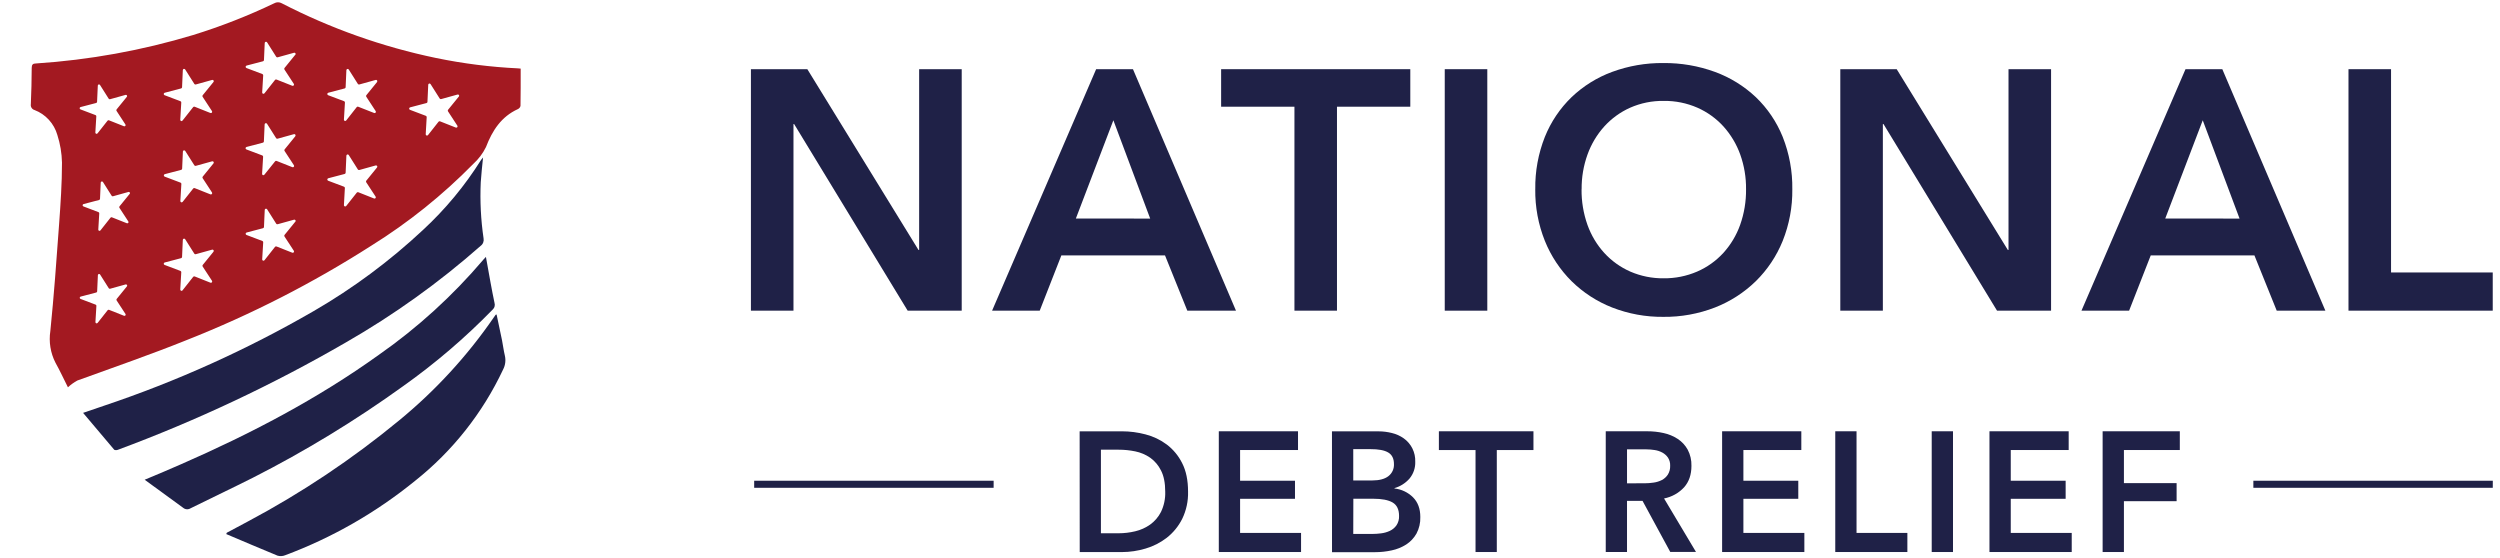<svg width="215" height="48" viewBox="0 0 215 48" fill="none" xmlns="http://www.w3.org/2000/svg">
<g clip-path="url(#clip0_626_1082)">
<path d="M64.579 5.95H69.431L78.989 21.496H79.046V5.95H82.707V26.717H78.059L68.297 10.672H68.239V26.717H64.579V5.95Z" fill="#1F2147"/>
<path d="M98.916 18.798L95.75 10.344L92.525 18.792L98.916 18.798ZM94.268 5.95H97.435L106.294 26.717H102.109L100.191 21.965H91.277L89.416 26.717H85.32L94.268 5.95Z" fill="#1F2147"/>
<path d="M111.322 9.177H105.017V5.95H121.286V9.177H114.98V26.717H111.322V9.177Z" fill="#1F2147"/>
<path d="M127.908 5.95H124.248V26.718H127.908V5.95Z" fill="#1F2147"/>
<path d="M136.014 16.275C136.002 17.319 136.174 18.357 136.522 19.34C136.841 20.236 137.335 21.059 137.974 21.76C138.602 22.444 139.364 22.988 140.211 23.359C141.115 23.749 142.089 23.945 143.072 23.934C144.06 23.945 145.039 23.749 145.948 23.359C146.801 22.991 147.568 22.447 148.2 21.76C148.839 21.059 149.333 20.236 149.652 19.34C150 18.357 150.172 17.319 150.16 16.275C150.172 15.255 150.001 14.241 149.658 13.282C149.338 12.394 148.849 11.577 148.22 10.877C147.594 10.189 146.832 9.639 145.983 9.264C145.067 8.864 144.077 8.664 143.078 8.678C142.084 8.663 141.099 8.863 140.188 9.264C139.345 9.641 138.588 10.191 137.966 10.877C137.336 11.577 136.848 12.394 136.528 13.282C136.182 14.241 136.01 15.255 136.02 16.275H136.014ZM132.034 16.275C132.011 14.733 132.292 13.203 132.859 11.771C133.378 10.482 134.16 9.318 135.156 8.355C136.159 7.4 137.345 6.661 138.64 6.184C140.051 5.665 141.542 5.407 143.042 5.422C144.557 5.406 146.062 5.664 147.487 6.184C148.791 6.661 149.987 7.399 151.002 8.355C152.004 9.315 152.791 10.479 153.312 11.771C153.88 13.203 154.161 14.733 154.139 16.275C154.158 17.797 153.877 19.307 153.312 20.718C152.785 22.02 151.999 23.198 151.002 24.18C149.991 25.163 148.797 25.933 147.488 26.444C146.07 26.993 144.562 27.266 143.044 27.25C141.539 27.265 140.045 26.992 138.642 26.444C137.342 25.934 136.157 25.166 135.157 24.184C134.166 23.198 133.384 22.019 132.859 20.718C132.294 19.307 132.013 17.797 132.032 16.275" fill="#1F2147"/>
<path d="M158.266 5.95H163.116L172.674 21.496H172.732V5.95H176.392V26.717H171.744L161.983 10.672H161.926V26.717H158.266V5.95Z" fill="#1F2147"/>
<path d="M192.602 18.798L189.436 10.344L186.212 18.792L192.602 18.798ZM187.953 5.95H191.119L199.982 26.717H195.798L193.881 21.965H184.963L183.103 26.717H179.007L187.953 5.95Z" fill="#1F2147"/>
<path d="M96.204 45.861C96.683 45.861 97.161 45.804 97.628 45.691C98.087 45.584 98.522 45.389 98.909 45.117C99.303 44.834 99.625 44.459 99.846 44.024C100.106 43.481 100.231 42.882 100.209 42.279C100.209 41.535 100.088 40.929 99.846 40.461C99.629 40.021 99.307 39.642 98.909 39.359C98.522 39.094 98.086 38.91 97.628 38.818C97.159 38.721 96.682 38.673 96.204 38.674H94.679V45.861H96.204ZM92.849 37.093H96.495C97.176 37.094 97.854 37.183 98.513 37.357C99.174 37.525 99.796 37.822 100.344 38.231C100.9 38.654 101.353 39.201 101.665 39.83C102.004 40.49 102.173 41.309 102.173 42.286C102.195 43.098 102.02 43.903 101.665 44.632C101.347 45.262 100.896 45.813 100.344 46.246C99.796 46.669 99.175 46.985 98.513 47.178C97.858 47.374 97.178 47.476 96.495 47.478H92.856L92.849 37.093Z" fill="#1F2147"/>
<path d="M104.817 37.09H111.629V38.702H106.648V41.343H111.369V42.897H106.648V45.831H111.891V47.474H104.817V37.09Z" fill="#1F2147"/>
<path d="M116.38 45.919H118.021C118.273 45.918 118.525 45.901 118.775 45.868C119.034 45.837 119.286 45.765 119.523 45.656C119.749 45.551 119.946 45.389 120.092 45.185C120.254 44.944 120.333 44.656 120.319 44.365C120.319 43.818 120.135 43.434 119.766 43.215C119.398 42.999 118.842 42.891 118.096 42.891H116.388L116.38 45.919ZM116.38 41.319H118.005C118.617 41.319 119.082 41.197 119.4 40.952C119.558 40.831 119.684 40.673 119.768 40.492C119.851 40.31 119.89 40.111 119.88 39.911C119.88 39.442 119.716 39.109 119.386 38.914C119.057 38.718 118.543 38.623 117.846 38.626H116.38V41.319ZM114.549 37.096H118.558C118.944 37.096 119.33 37.145 119.705 37.239C120.067 37.325 120.409 37.479 120.714 37.693C121.034 37.918 121.293 38.22 121.467 38.571C121.641 38.923 121.725 39.313 121.711 39.706C121.731 40.235 121.555 40.753 121.217 41.158C120.872 41.55 120.424 41.835 119.924 41.978V42.009C120.527 42.074 121.09 42.343 121.523 42.772C121.939 43.192 122.147 43.754 122.147 44.458C122.164 44.959 122.049 45.455 121.813 45.896C121.598 46.273 121.296 46.592 120.934 46.827C120.551 47.069 120.128 47.241 119.685 47.333C119.215 47.435 118.735 47.487 118.254 47.487H114.553L114.549 37.096Z" fill="#1F2147"/>
<path d="M126.896 38.704H123.744V37.09H131.877V38.704H128.725V47.474H126.896V38.704Z" fill="#1F2147"/>
<path d="M141.421 41.563C141.683 41.563 141.945 41.543 142.205 41.504C142.453 41.471 142.693 41.397 142.917 41.284C143.124 41.177 143.301 41.018 143.431 40.823C143.575 40.593 143.646 40.324 143.634 40.052C143.645 39.806 143.579 39.562 143.446 39.355C143.321 39.176 143.157 39.029 142.967 38.924C142.761 38.813 142.537 38.738 142.306 38.704C142.071 38.666 141.833 38.646 141.594 38.645H139.924V41.565L141.421 41.563ZM138.094 37.09H141.667C142.14 37.089 142.613 37.14 143.075 37.243C143.507 37.336 143.918 37.508 144.289 37.749C144.644 37.983 144.938 38.3 145.143 38.674C145.368 39.102 145.479 39.582 145.464 40.067C145.464 40.82 145.253 41.434 144.832 41.908C144.373 42.404 143.769 42.74 143.109 42.868L145.855 47.468H143.643L141.258 43.074H139.923V47.474H138.094V37.09Z" fill="#1F2147"/>
<path d="M148.102 37.09H154.914V38.702H149.932V41.343H154.653V42.897H149.932V45.831H155.175V47.474H148.102V37.09Z" fill="#1F2147"/>
<path d="M157.833 37.09H159.662V45.831H164.034V47.474H157.833V37.09Z" fill="#1F2147"/>
<path d="M167.958 37.09H166.127V47.474H167.958V37.09Z" fill="#1F2147"/>
<path d="M171.094 37.09H177.906V38.702H172.925V41.343H177.645V42.897H172.925V45.831H178.168V47.474H171.094V37.09Z" fill="#1F2147"/>
<path d="M180.826 37.09H187.464V38.702H182.657V41.549H187.188V43.102H182.657V47.474H180.826V37.09Z" fill="#1F2147"/>
<path d="M214.379 41.953H193.789V41.342H214.382L214.379 41.953ZM85.452 41.953H64.859V41.342H85.453L85.452 41.953Z" fill="#1F2147"/>
<path d="M201.97 5.95V26.717H214.375V23.432H205.63V5.95H201.97Z" fill="#1F2147"/>
<path d="M41.543 13.541C41.471 14.289 41.385 14.988 41.344 15.681C41.272 17.292 41.353 18.906 41.587 20.501C41.61 20.621 41.599 20.744 41.555 20.858C41.511 20.973 41.435 21.072 41.336 21.143C37.766 24.291 33.892 27.068 29.772 29.434C23.495 33.069 16.926 36.164 10.134 38.684C10.035 38.72 9.927 38.72 9.829 38.684C8.947 37.651 8.067 36.61 7.145 35.507L8.908 34.905C15.184 32.803 21.235 30.073 26.973 26.755C30.364 24.792 33.523 22.447 36.389 19.765C38.309 17.989 39.987 15.964 41.38 13.742C41.423 13.685 41.471 13.622 41.543 13.542" fill="#1F2147"/>
<path d="M19.507 45.813C20.124 45.487 20.74 45.162 21.353 44.828C25.946 42.384 30.285 39.484 34.307 36.17C37.428 33.614 40.175 30.626 42.469 27.294C42.517 27.227 42.565 27.152 42.61 27.093C42.656 27.035 42.656 27.072 42.708 27.049C42.866 27.801 43.024 28.55 43.176 29.274C43.263 29.72 43.317 30.165 43.417 30.578C43.514 30.986 43.459 31.416 43.263 31.785C41.509 35.518 38.922 38.789 35.706 41.343C32.346 44.078 28.567 46.243 24.518 47.753C24.309 47.838 24.078 47.849 23.863 47.784C22.395 47.184 20.935 46.552 19.456 45.93L19.507 45.813Z" fill="#1F2147"/>
<path d="M12.438 41.259C13.569 40.783 14.576 40.369 15.572 39.924C21.526 37.319 27.27 34.325 32.577 30.518C35.916 28.183 38.944 25.424 41.587 22.31C41.635 22.247 41.698 22.19 41.789 22.092C41.931 22.848 42.049 23.565 42.182 24.277C42.292 24.874 42.407 25.476 42.53 26.058C42.558 26.153 42.56 26.255 42.535 26.352C42.511 26.448 42.46 26.536 42.388 26.605C40.014 29.042 37.425 31.256 34.655 33.22C30.562 36.168 26.252 38.794 21.762 41.077C19.998 41.967 18.179 42.825 16.393 43.711C16.294 43.774 16.178 43.803 16.062 43.796C15.946 43.788 15.835 43.743 15.746 43.667C14.665 42.88 13.6 42.105 12.444 41.259" fill="#1F2147"/>
<path d="M39.457 8.306L38.529 9.447C38.515 9.466 38.507 9.489 38.507 9.512C38.507 9.536 38.515 9.559 38.529 9.578L39.334 10.809C39.346 10.829 39.352 10.852 39.351 10.875C39.35 10.899 39.341 10.921 39.327 10.939C39.312 10.957 39.292 10.97 39.27 10.976C39.248 10.982 39.224 10.981 39.203 10.973L37.842 10.434C37.82 10.425 37.796 10.424 37.774 10.43C37.751 10.436 37.731 10.449 37.716 10.467L36.806 11.621C36.792 11.639 36.772 11.652 36.749 11.658C36.727 11.664 36.704 11.662 36.682 11.654C36.66 11.646 36.642 11.63 36.63 11.611C36.617 11.592 36.611 11.569 36.611 11.545L36.695 10.072C36.696 10.048 36.69 10.025 36.678 10.005C36.665 9.985 36.646 9.97 36.624 9.962L35.257 9.444C35.235 9.435 35.217 9.42 35.204 9.401C35.191 9.381 35.185 9.358 35.187 9.334C35.188 9.311 35.196 9.288 35.211 9.27C35.225 9.252 35.245 9.239 35.268 9.233L36.681 8.862C36.703 8.856 36.723 8.843 36.738 8.825C36.752 8.807 36.76 8.784 36.761 8.761L36.828 7.287C36.828 7.263 36.836 7.241 36.851 7.222C36.865 7.204 36.885 7.19 36.908 7.184C36.93 7.178 36.954 7.179 36.976 7.188C36.997 7.196 37.016 7.212 37.028 7.231L37.815 8.475C37.828 8.495 37.846 8.511 37.868 8.519C37.89 8.528 37.914 8.529 37.937 8.522L39.349 8.13C39.372 8.123 39.396 8.124 39.418 8.132C39.439 8.14 39.458 8.155 39.471 8.175C39.484 8.195 39.49 8.218 39.489 8.242C39.487 8.265 39.479 8.287 39.464 8.306H39.457ZM32.431 7.05L31.503 8.191C31.489 8.21 31.481 8.233 31.481 8.257C31.481 8.281 31.489 8.304 31.503 8.323L32.308 9.554C32.322 9.573 32.328 9.597 32.328 9.621C32.327 9.644 32.318 9.667 32.303 9.686C32.289 9.704 32.268 9.717 32.245 9.723C32.222 9.729 32.198 9.727 32.177 9.718L30.803 9.177C30.782 9.168 30.758 9.167 30.735 9.173C30.712 9.179 30.692 9.193 30.678 9.211L29.772 10.363C29.758 10.381 29.738 10.395 29.716 10.402C29.693 10.408 29.669 10.407 29.647 10.399C29.625 10.39 29.607 10.375 29.594 10.355C29.581 10.335 29.576 10.312 29.577 10.289L29.665 8.815C29.666 8.791 29.661 8.768 29.648 8.748C29.636 8.728 29.617 8.713 29.596 8.705L28.218 8.187C28.196 8.179 28.177 8.164 28.165 8.144C28.152 8.125 28.146 8.102 28.147 8.078C28.148 8.055 28.157 8.032 28.172 8.014C28.186 7.996 28.207 7.983 28.229 7.977L29.642 7.605C29.665 7.599 29.685 7.586 29.7 7.568C29.714 7.55 29.723 7.527 29.724 7.504L29.789 6.03C29.791 6.007 29.799 5.985 29.814 5.967C29.828 5.949 29.848 5.936 29.871 5.93C29.893 5.924 29.917 5.925 29.938 5.933C29.96 5.942 29.978 5.957 29.991 5.976L30.777 7.219C30.789 7.239 30.808 7.254 30.83 7.262C30.852 7.271 30.875 7.272 30.898 7.266L32.311 6.873C32.333 6.867 32.357 6.868 32.379 6.876C32.401 6.884 32.42 6.899 32.433 6.919C32.445 6.939 32.451 6.963 32.45 6.986C32.448 7.01 32.439 7.032 32.424 7.05H32.431ZM32.424 14.404L31.496 15.545C31.482 15.564 31.474 15.587 31.474 15.611C31.474 15.635 31.482 15.658 31.496 15.677L32.301 16.906C32.315 16.926 32.321 16.949 32.321 16.973C32.32 16.997 32.311 17.02 32.296 17.038C32.282 17.057 32.261 17.07 32.238 17.076C32.215 17.081 32.191 17.08 32.17 17.07L30.811 16.531C30.789 16.522 30.765 16.521 30.742 16.527C30.719 16.533 30.699 16.547 30.685 16.565L29.772 17.718C29.757 17.736 29.738 17.749 29.715 17.755C29.693 17.761 29.669 17.759 29.648 17.751C29.626 17.743 29.608 17.728 29.595 17.708C29.582 17.689 29.576 17.666 29.577 17.642L29.659 16.167C29.661 16.144 29.655 16.121 29.642 16.101C29.63 16.081 29.611 16.066 29.59 16.058L28.218 15.541C28.196 15.533 28.177 15.518 28.165 15.498C28.152 15.479 28.146 15.456 28.147 15.432C28.148 15.409 28.157 15.386 28.172 15.368C28.186 15.35 28.207 15.337 28.229 15.331L29.642 14.96C29.665 14.954 29.685 14.941 29.7 14.922C29.714 14.904 29.723 14.881 29.724 14.858L29.789 13.384C29.791 13.361 29.799 13.339 29.814 13.321C29.828 13.303 29.848 13.29 29.871 13.284C29.893 13.278 29.917 13.279 29.938 13.287C29.96 13.296 29.978 13.31 29.991 13.33L30.777 14.574C30.789 14.594 30.808 14.609 30.83 14.617C30.852 14.626 30.875 14.627 30.898 14.621L32.311 14.227C32.333 14.221 32.357 14.222 32.379 14.23C32.401 14.238 32.42 14.253 32.433 14.273C32.445 14.293 32.451 14.316 32.45 14.34C32.448 14.364 32.439 14.386 32.424 14.404ZM25.392 4.711L24.464 5.852C24.45 5.871 24.443 5.894 24.443 5.918C24.443 5.941 24.45 5.964 24.464 5.983L25.27 7.214C25.282 7.234 25.288 7.257 25.287 7.28C25.285 7.304 25.277 7.326 25.262 7.344C25.248 7.362 25.228 7.375 25.206 7.381C25.183 7.388 25.16 7.386 25.138 7.378L23.778 6.839C23.756 6.831 23.732 6.829 23.709 6.835C23.687 6.842 23.666 6.855 23.652 6.873L22.742 8.026C22.728 8.045 22.708 8.058 22.686 8.065C22.663 8.071 22.639 8.07 22.617 8.062C22.595 8.054 22.577 8.039 22.564 8.019C22.551 7.999 22.545 7.975 22.547 7.952L22.635 6.478C22.636 6.455 22.63 6.431 22.617 6.411C22.605 6.392 22.586 6.377 22.564 6.368L21.195 5.85C21.173 5.842 21.155 5.827 21.142 5.807C21.13 5.787 21.124 5.764 21.125 5.741C21.126 5.717 21.135 5.695 21.149 5.677C21.164 5.659 21.184 5.645 21.206 5.639L22.619 5.27C22.642 5.264 22.662 5.251 22.677 5.232C22.692 5.214 22.7 5.191 22.701 5.167L22.766 3.693C22.767 3.67 22.776 3.648 22.791 3.63C22.805 3.612 22.825 3.599 22.848 3.593C22.87 3.587 22.894 3.588 22.915 3.596C22.937 3.605 22.955 3.62 22.968 3.639L23.754 4.882C23.766 4.902 23.785 4.917 23.807 4.926C23.828 4.935 23.852 4.936 23.875 4.93L25.288 4.537C25.31 4.53 25.334 4.531 25.356 4.539C25.378 4.547 25.397 4.563 25.41 4.583C25.422 4.602 25.428 4.626 25.427 4.649C25.425 4.673 25.416 4.696 25.401 4.713L25.392 4.711ZM25.401 11.712L24.473 12.854C24.459 12.872 24.452 12.895 24.452 12.918C24.452 12.942 24.459 12.964 24.473 12.983L25.278 14.214C25.29 14.234 25.296 14.257 25.295 14.28C25.294 14.304 25.285 14.326 25.271 14.344C25.256 14.362 25.236 14.375 25.214 14.382C25.192 14.388 25.168 14.387 25.147 14.379L23.786 13.839C23.764 13.831 23.74 13.829 23.718 13.836C23.695 13.842 23.675 13.855 23.66 13.873L22.735 15.026C22.721 15.045 22.701 15.059 22.678 15.065C22.655 15.072 22.631 15.071 22.609 15.062C22.587 15.054 22.569 15.038 22.556 15.018C22.544 14.998 22.538 14.974 22.54 14.95L22.628 13.478C22.629 13.455 22.623 13.431 22.61 13.412C22.598 13.392 22.579 13.377 22.557 13.368L21.188 12.851C21.166 12.842 21.148 12.827 21.135 12.807C21.123 12.787 21.117 12.764 21.118 12.741C21.119 12.717 21.128 12.695 21.142 12.677C21.157 12.659 21.177 12.646 21.199 12.639L22.612 12.269C22.635 12.263 22.655 12.25 22.67 12.232C22.685 12.213 22.693 12.191 22.694 12.167L22.759 10.694C22.76 10.67 22.769 10.648 22.784 10.63C22.798 10.612 22.818 10.599 22.841 10.593C22.863 10.587 22.887 10.588 22.908 10.597C22.93 10.605 22.948 10.62 22.961 10.639L23.747 11.882C23.759 11.902 23.778 11.917 23.799 11.926C23.821 11.934 23.845 11.935 23.868 11.929L25.281 11.537C25.303 11.53 25.327 11.531 25.349 11.539C25.371 11.548 25.39 11.563 25.403 11.583C25.415 11.602 25.421 11.626 25.42 11.65C25.418 11.673 25.409 11.696 25.394 11.714L25.401 11.712ZM25.394 19.068L24.466 20.209C24.452 20.228 24.445 20.25 24.445 20.274C24.445 20.297 24.452 20.32 24.466 20.339L25.271 21.57C25.283 21.589 25.289 21.613 25.288 21.636C25.287 21.659 25.278 21.681 25.264 21.7C25.249 21.718 25.229 21.731 25.207 21.737C25.185 21.743 25.161 21.742 25.14 21.734L23.779 21.195C23.757 21.186 23.733 21.185 23.711 21.191C23.688 21.197 23.668 21.21 23.653 21.229L22.743 22.383C22.729 22.401 22.709 22.414 22.686 22.42C22.664 22.425 22.641 22.424 22.619 22.416C22.598 22.407 22.579 22.392 22.566 22.373C22.554 22.354 22.547 22.331 22.548 22.307L22.636 20.835C22.638 20.811 22.632 20.788 22.619 20.767C22.606 20.747 22.587 20.732 22.565 20.724L21.196 20.206C21.174 20.198 21.156 20.183 21.143 20.163C21.13 20.144 21.124 20.12 21.125 20.097C21.127 20.073 21.135 20.051 21.15 20.033C21.165 20.015 21.185 20.002 21.208 19.996L22.62 19.625C22.643 19.619 22.663 19.606 22.678 19.588C22.693 19.569 22.701 19.546 22.702 19.523L22.767 18.049C22.769 18.026 22.777 18.003 22.792 17.985C22.807 17.967 22.827 17.954 22.849 17.948C22.872 17.942 22.895 17.944 22.917 17.952C22.938 17.96 22.957 17.975 22.97 17.995L23.755 19.239C23.768 19.259 23.786 19.274 23.808 19.282C23.83 19.29 23.854 19.291 23.877 19.284L25.289 18.892C25.312 18.886 25.336 18.886 25.358 18.895C25.38 18.903 25.398 18.918 25.411 18.938C25.424 18.958 25.43 18.981 25.428 19.005C25.427 19.029 25.418 19.051 25.402 19.069L25.394 19.068ZM18.36 7.05L17.431 8.191C17.416 8.21 17.407 8.232 17.406 8.256C17.405 8.28 17.411 8.303 17.424 8.323L18.23 9.554C18.242 9.573 18.248 9.597 18.247 9.62C18.245 9.643 18.237 9.665 18.222 9.684C18.208 9.702 18.188 9.715 18.166 9.721C18.143 9.727 18.12 9.726 18.098 9.718L16.738 9.177C16.716 9.168 16.692 9.167 16.669 9.173C16.646 9.179 16.626 9.193 16.612 9.211L15.702 10.364C15.689 10.385 15.668 10.401 15.645 10.409C15.621 10.417 15.595 10.417 15.572 10.408C15.549 10.399 15.529 10.382 15.517 10.361C15.504 10.339 15.499 10.313 15.503 10.289L15.59 8.815C15.592 8.791 15.586 8.768 15.573 8.748C15.56 8.728 15.542 8.713 15.52 8.705L14.152 8.187C14.13 8.179 14.112 8.164 14.099 8.144C14.086 8.125 14.08 8.102 14.081 8.078C14.082 8.055 14.091 8.032 14.106 8.014C14.121 7.996 14.141 7.983 14.164 7.977L15.576 7.605C15.599 7.599 15.619 7.586 15.633 7.568C15.648 7.55 15.656 7.527 15.657 7.504L15.723 6.03C15.723 6.006 15.731 5.982 15.746 5.963C15.76 5.944 15.781 5.93 15.804 5.924C15.828 5.918 15.852 5.919 15.874 5.929C15.896 5.938 15.915 5.955 15.927 5.976L16.714 7.219C16.726 7.239 16.745 7.254 16.767 7.262C16.788 7.271 16.812 7.272 16.835 7.266L18.248 6.873C18.27 6.867 18.294 6.869 18.316 6.877C18.337 6.885 18.356 6.9 18.368 6.92C18.381 6.94 18.387 6.963 18.386 6.986C18.385 7.009 18.377 7.032 18.362 7.05H18.36ZM18.362 14.049L17.434 15.19C17.419 15.208 17.41 15.231 17.409 15.255C17.408 15.278 17.414 15.302 17.427 15.321L18.232 16.552C18.245 16.572 18.251 16.595 18.249 16.619C18.248 16.642 18.24 16.664 18.225 16.682C18.211 16.7 18.191 16.713 18.169 16.72C18.146 16.726 18.123 16.725 18.101 16.717L16.74 16.177C16.719 16.169 16.695 16.167 16.672 16.173C16.649 16.18 16.629 16.193 16.615 16.212L15.705 17.364C15.69 17.382 15.67 17.395 15.648 17.401C15.626 17.407 15.602 17.405 15.581 17.397C15.559 17.389 15.54 17.374 15.528 17.354C15.515 17.335 15.509 17.312 15.51 17.289L15.598 15.816C15.599 15.793 15.593 15.77 15.58 15.75C15.567 15.73 15.549 15.715 15.527 15.707L14.159 15.189C14.138 15.18 14.119 15.165 14.107 15.145C14.094 15.126 14.088 15.102 14.089 15.079C14.09 15.056 14.099 15.033 14.114 15.015C14.128 14.997 14.148 14.984 14.171 14.978L15.583 14.608C15.606 14.602 15.626 14.588 15.64 14.57C15.655 14.552 15.663 14.529 15.664 14.505L15.729 13.029C15.731 13.006 15.739 12.985 15.754 12.967C15.768 12.95 15.787 12.937 15.809 12.931C15.831 12.925 15.853 12.926 15.874 12.934C15.896 12.942 15.914 12.956 15.927 12.975L16.714 14.217C16.726 14.237 16.745 14.253 16.767 14.261C16.788 14.27 16.812 14.271 16.835 14.264L18.248 13.872C18.27 13.866 18.294 13.867 18.316 13.876C18.337 13.884 18.356 13.899 18.368 13.919C18.381 13.938 18.387 13.961 18.386 13.985C18.385 14.008 18.377 14.031 18.362 14.049ZM18.362 21.645L17.434 22.787C17.419 22.805 17.41 22.827 17.409 22.851C17.408 22.875 17.414 22.898 17.427 22.918L18.232 24.149C18.245 24.169 18.251 24.192 18.249 24.215C18.248 24.238 18.24 24.261 18.225 24.279C18.211 24.297 18.191 24.31 18.169 24.316C18.146 24.322 18.123 24.321 18.101 24.313L16.74 23.772C16.719 23.764 16.695 23.763 16.672 23.769C16.649 23.775 16.629 23.788 16.615 23.807L15.705 24.961C15.691 24.982 15.671 24.999 15.647 25.007C15.623 25.015 15.596 25.015 15.573 25.006C15.549 24.996 15.529 24.979 15.516 24.957C15.504 24.935 15.499 24.909 15.503 24.884L15.59 23.412C15.592 23.388 15.586 23.364 15.573 23.344C15.56 23.324 15.542 23.309 15.52 23.3L14.152 22.782C14.13 22.774 14.112 22.759 14.099 22.74C14.086 22.72 14.08 22.697 14.081 22.673C14.082 22.65 14.091 22.627 14.106 22.609C14.121 22.591 14.141 22.578 14.164 22.573L15.576 22.202C15.599 22.196 15.619 22.182 15.633 22.164C15.648 22.145 15.656 22.123 15.657 22.099L15.723 20.625C15.724 20.602 15.732 20.579 15.747 20.561C15.761 20.543 15.781 20.53 15.804 20.524C15.826 20.518 15.85 20.519 15.871 20.528C15.893 20.536 15.911 20.551 15.924 20.571L16.711 21.815C16.723 21.835 16.742 21.851 16.764 21.859C16.786 21.867 16.81 21.869 16.832 21.862L18.245 21.47C18.267 21.463 18.291 21.464 18.313 21.472C18.335 21.48 18.354 21.495 18.367 21.515C18.379 21.535 18.386 21.558 18.384 21.581C18.383 21.605 18.374 21.627 18.36 21.645H18.362ZM11.154 16.671L10.273 17.752C10.26 17.77 10.253 17.792 10.253 17.814C10.253 17.837 10.26 17.858 10.273 17.876L11.037 19.045C11.049 19.064 11.055 19.086 11.053 19.108C11.052 19.13 11.044 19.151 11.03 19.169C11.016 19.186 10.997 19.198 10.976 19.204C10.954 19.21 10.932 19.208 10.911 19.2L9.621 18.688C9.601 18.68 9.578 18.68 9.557 18.685C9.536 18.691 9.517 18.704 9.503 18.721L8.637 19.817C8.623 19.834 8.604 19.846 8.583 19.852C8.562 19.858 8.539 19.857 8.519 19.849C8.498 19.841 8.481 19.827 8.469 19.808C8.457 19.789 8.452 19.767 8.453 19.745L8.536 18.347C8.537 18.325 8.531 18.303 8.519 18.284C8.507 18.265 8.489 18.251 8.468 18.243L7.17 17.751C7.15 17.743 7.132 17.728 7.121 17.71C7.109 17.691 7.103 17.669 7.104 17.647C7.105 17.625 7.113 17.604 7.127 17.587C7.14 17.57 7.159 17.557 7.18 17.551L8.522 17.199C8.544 17.193 8.563 17.181 8.577 17.163C8.592 17.146 8.6 17.124 8.601 17.102L8.662 15.702C8.663 15.68 8.671 15.659 8.685 15.642C8.699 15.624 8.718 15.612 8.74 15.606C8.761 15.601 8.784 15.602 8.804 15.61C8.825 15.618 8.842 15.632 8.854 15.651L9.6 16.832C9.611 16.851 9.628 16.866 9.647 16.875C9.667 16.883 9.689 16.885 9.71 16.881L11.047 16.508C11.068 16.502 11.091 16.502 11.112 16.51C11.133 16.518 11.151 16.532 11.163 16.551C11.175 16.57 11.181 16.592 11.18 16.614C11.178 16.637 11.17 16.658 11.156 16.675L11.154 16.671ZM10.915 24.628L10.034 25.71C10.02 25.727 10.012 25.748 10.01 25.771C10.009 25.793 10.015 25.815 10.027 25.834L10.791 27.002C10.804 27.021 10.81 27.043 10.809 27.065C10.809 27.088 10.801 27.109 10.787 27.127C10.773 27.144 10.753 27.157 10.732 27.162C10.71 27.168 10.687 27.166 10.667 27.158L9.377 26.645C9.356 26.637 9.333 26.636 9.312 26.642C9.29 26.648 9.271 26.661 9.257 26.678L8.392 27.773C8.378 27.79 8.359 27.802 8.338 27.807C8.317 27.813 8.295 27.812 8.274 27.804C8.254 27.796 8.236 27.782 8.224 27.763C8.212 27.745 8.206 27.723 8.207 27.701L8.29 26.303C8.292 26.281 8.286 26.259 8.274 26.24C8.262 26.221 8.245 26.207 8.224 26.199L6.926 25.707C6.905 25.699 6.886 25.685 6.874 25.667C6.861 25.648 6.855 25.626 6.856 25.603C6.858 25.581 6.866 25.559 6.88 25.542C6.894 25.524 6.914 25.512 6.936 25.507L8.278 25.156C8.299 25.15 8.318 25.138 8.332 25.12C8.346 25.103 8.354 25.082 8.355 25.059L8.418 23.66C8.418 23.637 8.426 23.616 8.44 23.598C8.454 23.581 8.473 23.568 8.494 23.563C8.515 23.557 8.538 23.558 8.559 23.566C8.579 23.575 8.597 23.589 8.608 23.608L9.354 24.788C9.366 24.807 9.384 24.821 9.405 24.829C9.426 24.837 9.449 24.838 9.47 24.832L10.807 24.46C10.828 24.454 10.851 24.455 10.871 24.463C10.892 24.471 10.91 24.485 10.922 24.504C10.934 24.523 10.94 24.545 10.939 24.567C10.938 24.59 10.929 24.611 10.915 24.628ZM6.929 9.207L8.271 8.856C8.292 8.85 8.311 8.838 8.325 8.82C8.339 8.803 8.347 8.782 8.348 8.759L8.411 7.36C8.411 7.337 8.419 7.316 8.432 7.298C8.446 7.28 8.465 7.267 8.486 7.261C8.508 7.256 8.531 7.257 8.551 7.265C8.572 7.273 8.59 7.288 8.601 7.307L9.347 8.488C9.359 8.507 9.377 8.522 9.398 8.529C9.419 8.537 9.442 8.538 9.463 8.532L10.8 8.16C10.821 8.154 10.844 8.155 10.864 8.163C10.885 8.171 10.903 8.185 10.915 8.204C10.927 8.223 10.933 8.245 10.932 8.267C10.931 8.29 10.922 8.311 10.908 8.328L10.027 9.41C10.013 9.427 10.005 9.448 10.003 9.471C10.002 9.493 10.008 9.515 10.02 9.534L10.784 10.702C10.797 10.721 10.803 10.743 10.802 10.765C10.802 10.788 10.793 10.809 10.78 10.827C10.765 10.845 10.746 10.857 10.725 10.863C10.703 10.868 10.68 10.866 10.66 10.858L9.37 10.346C9.349 10.337 9.326 10.336 9.304 10.342C9.283 10.348 9.264 10.36 9.25 10.378L8.385 11.473C8.371 11.49 8.352 11.502 8.331 11.507C8.31 11.513 8.288 11.512 8.267 11.504C8.247 11.496 8.229 11.482 8.217 11.463C8.205 11.445 8.199 11.423 8.2 11.401L8.283 10.003C8.285 9.981 8.279 9.959 8.267 9.94C8.255 9.921 8.238 9.907 8.217 9.899L6.919 9.407C6.898 9.4 6.879 9.385 6.867 9.367C6.854 9.348 6.848 9.326 6.849 9.303C6.85 9.281 6.859 9.259 6.873 9.242C6.887 9.225 6.907 9.212 6.929 9.207ZM44.792 5.903L44.563 5.88C42.194 5.767 39.837 5.469 37.513 4.99C32.897 4.031 28.43 2.448 24.233 0.283C24.133 0.226 24.021 0.196 23.907 0.196C23.793 0.196 23.68 0.226 23.581 0.283C21.328 1.361 19 2.272 16.616 3.01C12.214 4.337 7.677 5.158 3.093 5.458C2.82 5.458 2.727 5.565 2.727 5.84C2.727 6.882 2.693 7.928 2.652 8.956C2.633 9.065 2.655 9.178 2.714 9.271C2.773 9.365 2.864 9.433 2.97 9.463C3.439 9.641 3.86 9.927 4.2 10.299C4.54 10.67 4.791 11.117 4.931 11.602C5.178 12.373 5.313 13.176 5.331 13.986C5.331 15.767 5.208 17.553 5.079 19.327C4.859 22.377 4.638 25.422 4.33 28.466C4.187 29.4 4.341 30.355 4.771 31.195C5.158 31.885 5.489 32.61 5.842 33.309C6.087 33.081 6.359 32.885 6.652 32.725C9.789 31.584 12.94 30.5 16.024 29.258C21.574 27.069 26.903 24.346 31.936 21.126C35.121 19.143 38.061 16.785 40.696 14.102C41.15 13.692 41.523 13.198 41.794 12.647C42.34 11.22 43.115 10.029 44.543 9.38C44.598 9.354 44.646 9.316 44.684 9.269C44.724 9.222 44.751 9.167 44.763 9.107C44.782 8.057 44.778 6.993 44.778 5.899" fill="#A31921"/>
</g>
<defs>
<clipPath id="clip0_626_1082">
<rect width="215" height="48" fill="white"/>
</clipPath>
</defs>
</svg>
